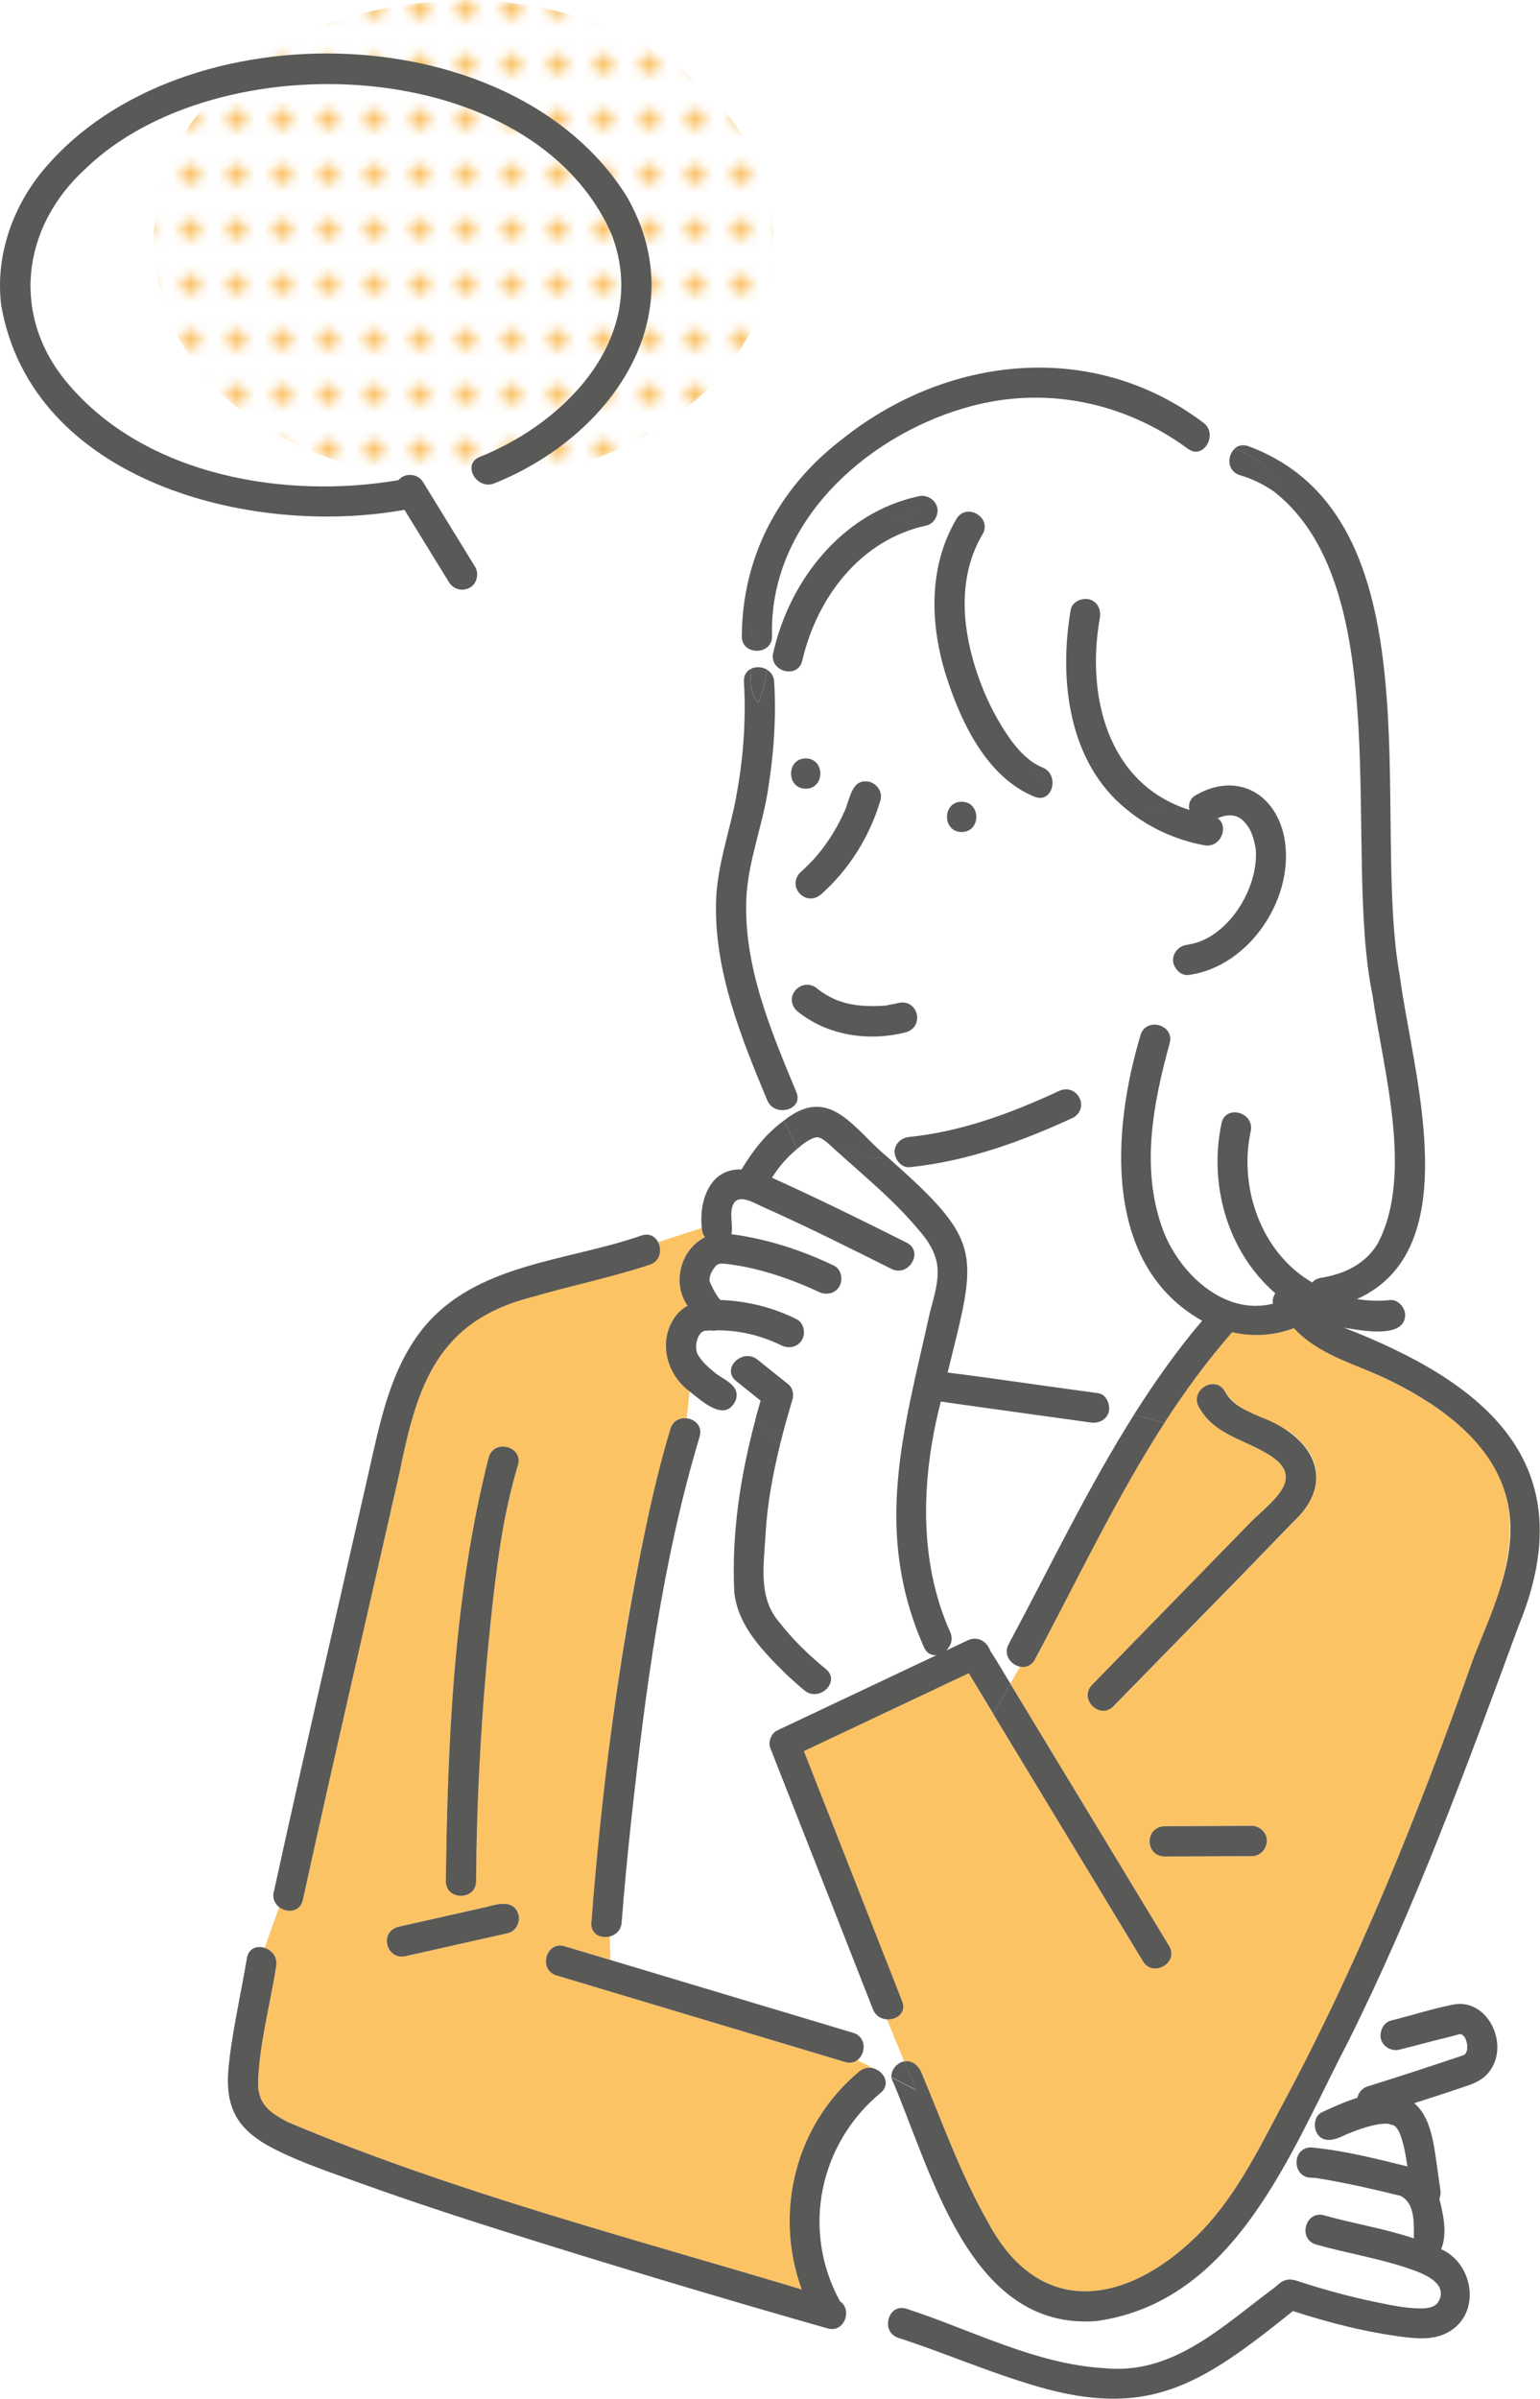 <?xml version="1.0" encoding="UTF-8"?>
<svg xmlns="http://www.w3.org/2000/svg" xmlns:xlink="http://www.w3.org/1999/xlink" id="_ÉåÉCÉÑÅ__1" viewBox="0 0 167.91 261.38">
  <defs>
    <style>.cls-1{fill:none;}.cls-2{fill:#595957;}.cls-3{fill:url(#_êVãKÉpÉ_Å_Éì_2);}.cls-4{fill:#fff;}.cls-5{fill:#fcc365;}.cls-6{fill:#fbc265;}.cls-7{fill:#6ec878;}</style>
    <pattern id="_êVãKÉpÉ_Å_Éì_2" x="0" y="0" width="4.98" height="5.18" patternTransform="translate(-16841.64 1840.42) rotate(-180) scale(1 -1)" patternUnits="userSpaceOnUse" viewBox="0 0 4.98 5.18">
      <rect class="cls-1" y="0" width="4.98" height="5.18"></rect>
      <rect class="cls-4" x="0" y="0" width="4.98" height="5.18"></rect>
      <circle class="cls-6" cx="2.49" cy="2.59" r="1.06"></circle>
    </pattern>
  </defs>
  <path class="cls-7" d="M151.89,231.56c-.13-.03-.29-.17-.05-.03.02,0,.03.02.05.03Z"></path>
  <path class="cls-7" d="M159.7,223.88s0,0,0,0c0,0,0,0,0,0Z"></path>
  <path class="cls-7" d="M159.95,222.66s.02.06.02.13c-.01-.07-.03-.13-.02-.13Z"></path>
  <path class="cls-4" d="M91.6,250.77c-4.23-7.7-2.3-17.16,4.43-22.72.92-.76.58-1.83-.18-2.38l1.34.68c4.39,10.09,8.45,27.64,22.4,26.55,15.16-2.14,21.14-18.36,27.36-30.3l3.6-1.02c-.19,1.14,1,2.04,2.06,1.75.94-.23,1.87-.48,2.81-.72,1.23-.35,2.5-.61,3.72-.96.04,0,.08,0,.12,0,.04.01.09.02.11.03h0s.08.05.12.07c.05.06.14.14.19.18.06.13.1.18.15.29.07.19.12.39.15.59,0,.18,0,.24,0,.35-.01.03-.01.1-.01.16-.02.08-.05.15-.05.17-.03.05-.05.09-.05.12-.02.04-.04.07-.06.11-.02.02-.05.07-.07.11-.01.01-.03.03-.04.04-.05.02-.11.05-.16.08-3.45,1.16-6.91,2.3-10.39,3.38-.62.19-1.03.67-1.15,1.25-1.36.42-2.68,1.03-3.84,1.56-.84.38-.98,1.53-.59,2.26.71,1.29,2.21.69,3.21.17,1.17-.48,2.35-.91,3.6-1.12.34-.04.68-.06,1.02-.03.13.04.4.15.53.15.05.03.1.06.15.09.05.05.11.1.16.16,0,.02.05.14.13.17.1.16.19.33.27.5.42,1.14.64,2.35.81,3.57-3.45-.85-6.95-1.74-10.49-2.07-2.13-.02-2.12,3.28,0,3.3.22,0,.43.03.65.05,0,0,0,0,0,0,2.98.48,6.17,1.2,9.07,1.92,1.65.8,1.47,3.02,1.48,4.64-3.2-1.07-6.54-1.59-9.78-2.51-2.05-.58-2.92,2.6-.88,3.18,3.31.94,6.7,1.47,9.97,2.57,1.39.47,4.5,1.51,3.4,3.6-1.2,2.34-12.31-1.31-14.71-1.97-.79-.25-1.52-.62-2.34-.18-.31.17-.62.49-.9.71-5.69,4.2-11.01,9.51-18.54,8.74-7.48-.43-14.51-4.19-21.54-6.47-1.29-.42-2.1.72-2.01,1.77l-4.67-.6c.25-.68.12-1.52-.55-1.96Z"></path>
  <path class="cls-4" d="M129.55,106.22c8.44-.88,14.89-14.04,7.41-19.85-2.04-1.32-4.47-.84-6.51.22-.73.38-.92,1.04-.78,1.65-8.97-2.82-11.27-12.52-9.76-20.91.14-.88-.21-1.78-1.15-2.03-.79-.21-1.89.27-2.03,1.15-1.3,7.59-.27,16.6,6.09,21.72-2.89-.06-5.5-.96-8.06-2.88,0-.67-.32-1.36-1.09-1.67-1.94-.79-3.37-2.76-4.44-4.48-1.24-2.01-2.2-4.18-2.9-6.43-1.51-4.79-1.82-10.07.8-14.51,1.08-1.83-1.77-3.49-2.85-1.67-.16.27-.31.55-.46.84-.75-.32-1.56-.35-2.39-.29.34-.21.59-.55.71-.94.98.1,1.93.14,2.73-.26-.8.4-1.74.36-2.73.26.42-1.23-.79-2.38-2-2.07-8.3,1.79-14.09,9.16-15.86,17.18-.3.54-.49,1.12-.63,1.71-.52-.33-1.21-.37-1.75-.12.06-.64.14-1.31.17-1.99.94.23,2.1-.28,2.11-1.53-.38-12.17,9.95-21.64,20.95-24.86,8.48-2.52,17.29-.78,24.39,4.43,1.05.77,2.07,0,2.32-1.01.92.26,1.89.57,2.82.95-.89.74-.93,2.49.53,2.93,1.46.44,2.74,1.09,3.87,1.9,0,.35-.01.72-.09,1.12.08-.4.1-.76.09-1.12,13.26,10.54,7.38,39.23,10.61,54.77,1.14,8.07,4.53,19.56.56,27.07-1.37,2.27-3.66,3.33-6.21,3.73-.43.07-.72.26-.92.51-5.57-3.2-8.06-10.35-6.72-16.48.44-2.08-2.74-2.95-3.18-.88-1.43,6.66.65,14.02,5.86,18.53-.22.33-.32.73-.26,1.13-5.32,1.38-10.27-3.35-12.01-8.09-2.43-6.61-1.06-13.7.75-20.28.33-1.19-.6-1.97-1.54-2.03.45-2.08,1.09-4.17,2.24-6.1.31.43.78.74,1.31.68Z"></path>
  <path class="cls-4" d="M85,120.92l.51,1.16c5-3.95,7.59.99,11.16,3.93.3-.06.6-.13.9-.21-.2-1.04.64-1.84,1.62-1.91,5.62-.57,11.11-2.6,16.2-4.97,1.97-.98,3.49,1.71,1.67,2.85-5.66,2.63-11.63,4.78-17.87,5.42-.79.08-1.48-.64-1.62-1.39-.3.08-.6.15-.9.21,10.66,9.41,9.92,10.32,6.65,23.56,4.8.59,9.6,1.33,14.4,1.97.67.09,1.34.19,2.02.28.71.1,1.15.84,1.19,1.53l2.74.78c2.25-3.56,4.68-6.99,7.42-10.22-10.86-6.1-9.83-20.75-6.72-31.1.24-.86.94-1.2,1.64-1.16.45-2.08,1.09-4.17,2.24-6.1-.85-1.1.01-2.56,1.31-2.62,4.3-.61,7.76-6.17,7.36-10.47-.26-1.34-.54-2.34-1.62-3.25.22.17-.15-.09-.2-.11-.09-.05-.19-.1-.29-.15.14.06.11.06-.07,0-.63-.21-1.36-.05-1.97.22,1.27.84.37,3.29-1.47,2.94-3.14-.59-6.07-1.93-8.47-3.92-2.89-.06-5.5-.96-8.06-2.88,0,1.02-.78,2-1.97,1.51-5.12-2.08-7.93-7.94-9.54-12.89-1.77-5.41-2.06-11.42.57-16.53-.75-.32-1.56-.35-2.39-.29-7.31,1.61-12.33,7.72-13.95,14.9-.29,1.26-1.6,1.43-2.45.89-.06.86-.26,1.71-.59,2.52.13,3.68-.15,7.36-.76,11-.64,3.82-2.12,7.57-2.3,11.44-.34,7.35,2.68,14.5,5.45,21.15.55,1.31-.7,2.12-1.83,1.94ZM104.85,87.36c2.12,0,2.13,3.3,0,3.3s-2.13-3.3,0-3.3ZM87.85,85.94c-2.12,0-2.13-3.3,0-3.3s2.13,3.3,0,3.3ZM95.99,87.22c-1.16,3.9-3.39,7.48-6.43,10.19-1.63,1.47-3.81-.76-2.33-2.33.88-.78,1.69-1.64,2.42-2.56.98-1.29,1.8-2.69,2.46-4.17.6-1.28.73-3.65,2.74-3.16.84.27,1.42,1.14,1.15,2.03ZM86.83,110.1c-1.55-1.67.85-3.84,2.44-2.24.55.4,1.16.76,1.78,1.04,1.76.74,3.67.81,5.56.67.4-.12.9-.15,1.32-.28.83-.24,1.83.29,2.03,1.15.45,2.74-3.49,2.39-5.26,2.49-2.89-.06-5.62-.97-7.86-2.83Z"></path>
  <path class="cls-4" d="M109.98,179.16c-.63,1.17.25,2.26,1.25,2.46l-1.06,1.86c-.75-1.2-1.43-2.44-2.22-3.61-.28-.9-1.32-1.65-2.43-1.13-.79.37-1.58.75-2.37,1.12.51-.47.79-1.22.44-2.02-3.53-7.83-3.13-16.95-1.02-25.11,5.42.78,10.86,1.51,16.28,2.27,1.04.19,2.16-.48,2.07-1.65l2.74.78c-5.07,8.02-9.19,16.65-13.68,25.02Z"></path>
  <path class="cls-5" d="M28.46,228.73c.62,1.23,1.59,1.79,2.96,2.52,18.09,7.6,37.23,12.57,56,18.22-3.06-8.33-.74-17.95,6.27-23.76.53-.43,1.13-.48,1.64-.31l-1.84-.94c-.35.27-.81.39-1.37.22-10.48-3.15-20.97-6.29-31.45-9.44-2.03-.61-1.16-3.79.88-3.18,1.67.5,3.34,1,5.01,1.5l-.06-2.57c-.97.26-2.12-.24-2.02-1.51,1.51-18.08,3.7-36.32,8.62-53.82.27-.9,1.06-1.23,1.79-1.14l.31-2.93c-3.09-2.26-3.67-7.22-.23-9.33-1.73-2.48-.79-6.1,1.9-7.48-.2-.25-.33-.59-.35-.97l-4.75,1.53c.42.84.22,2.05-.94,2.44-4.23,1.4-8.59,2.28-12.87,3.53-10.26,2.63-12.47,9.59-14.37,18.99-3.52,15.56-7.16,31.1-10.57,46.69-.29,1.34-1.73,1.44-2.58.79l-1.58,4.45c.76.25,1.41.97,1.24,1.97-.64,4.15-1.78,8.23-1.97,12.43,0,.93,0,1.17.32,2.08ZM56.47,159.66c-1.69,5.56-2.38,11.45-2.99,17.21-.96,9.34-1.51,18.72-1.57,28.11,0,2.12-3.3,2.13-3.3,0,.2-15.42.86-31.2,4.68-46.2.62-2.03,3.8-1.16,3.18.88ZM43.39,209.95c3.24-.73,6.49-1.46,9.73-2.19,1.24-.33,2.92-.79,3.42.84.23.83-.28,1.83-1.15,2.03-3.24.73-6.49,1.46-9.73,2.19-1.24.33-2.92.79-3.42-.84-.23-.83.28-1.83,1.15-2.03Z"></path>
  <path class="cls-4" d="M67.78,209.5c1.59-17.74,3.43-35.8,8.5-52.94.34-1.13-.49-1.9-1.39-2.01l.31-2.93c1.39,1.08,3.88,3.43,5.03.99l2.12,2.12c-1.64,6.12-2.61,12.45-2.3,18.76.4,3.71,3.14,6.45,5.67,8.96l1.75,4.82c-5.05,2.15-3.75,2.17-2.12,6.7,3.27,8.33,6.54,16.65,9.82,24.98.29.73.91,1.07,1.54,1.1l1.88,4.57c-.76.1-1.48.93-1.41,1.73l-1.34-.68c-.15-.11-.33-.2-.51-.26l-1.84-.94c.93-.71.99-2.52-.49-2.96-1.32-.4-2.65-.79-3.97-1.19-7.49-2.25-14.98-4.49-22.47-6.74l-.06-2.57c.65-.17,1.21-.67,1.28-1.51Z"></path>
  <path class="cls-4" d="M75.92,146.45s0-.04,0-.05c.07-.23.1-.44.2-.67.12-.21.24-.45.44-.58.07-.04.15-.08.19-.1.04,0,.09-.02.13-.03.24-.03.44-.03.68-.04.19.03.37.02.55-.01,2.5-.02,4.89.56,7.08,1.63.8.4,1.78.22,2.26-.59.43-.73.21-1.86-.59-2.26-2.6-1.29-5.4-1.98-8.3-2.09-.48-.47-1.05-1.66-1.17-2.05-.02-.07-.03-.1-.04-.12,0-.02.01-.06.02-.13,0,.09,0,.08,0,.03.05-.52.26-.87.52-1.24.37-.46.53-.48,1.23-.43,3.46.39,6.98,1.58,10.15,3.05.81.39,1.78.23,2.26-.59.42-.72.21-1.87-.59-2.26-3.53-1.7-7.31-2.91-11.19-3.43.25-.97-.44-2.88.53-3.65.76-.53,2.26.39,2.77.62,4.78,2.13,9.47,4.48,14.15,6.81,1.89.95,3.56-1.89,1.67-2.85-4.86-2.44-9.72-4.84-14.69-7.08.75-1.23,1.62-2.21,2.73-3.13h0s0,0,0,0c.62-.54,1.33-1.08,2.01-1.26.64-.17,1.48.74,2.08,1.28,2.99,2.71,6.27,5.38,8.89,8.46,3.07,3.4,2.64,5.23,1.51,9.33-2.82,12.74-6.28,23.78-.64,36.49.3.67.83.9,1.36.85-4.88,2.3-9.75,4.6-14.63,6.91l-1.75-4.82c.64.61,1.3,1.2,1.99,1.76,1.63,1.33,3.98-.99,2.33-2.33-1.84-1.5-3.61-3.21-5.07-5.09-2.4-2.73-1.68-6.43-1.5-9.75.19-3.21.79-6.44,1.57-9.61l.78.78-.78-.78c.41-1.67.88-3.33,1.37-4.95.15-.51.01-1.26-.42-1.61-1.13-.91-2.27-1.81-3.4-2.72-1.64-1.31-3.99,1.01-2.33,2.33.89.71,1.78,1.42,2.67,2.14-.2.7-.4,1.4-.59,2.1l-2.12-2.12c.57-1.67-1.28-2.21-2.3-3.05-.73-.6-1.46-1.22-1.89-2.07-.05-.14-.07-.29-.11-.43-.01-.2,0-.4,0-.6Z"></path>
  <path class="cls-5" d="M96.71,220.05l1.88,4.57c.86-.15,1.53.42,1.86,1.18,2.3,5.46,4.31,11.16,7.26,16.32,5.62,10.57,15.05,9.02,22.69,1.61,4.08-3.97,6.64-9.15,9.28-14.12,8.45-15.69,15.09-32.26,21.01-49.03,6.74-14.79,5.6-22.84-9.69-30.43-3.43-1.6-7.27-2.56-9.92-5.44-2.27.85-4.57.94-6.73.44-2.74,3.12-5.17,6.45-7.41,9.91l1.13.32-1.13-.32c-5.3,8.21-9.51,17.15-14.12,25.75-.38.7-1.01.91-1.6.79l-1.06,1.86c5.77,9.52,11.53,19.04,17.3,28.57,1.1,1.82-1.75,3.48-2.85,1.67-5.44-8.98-10.88-17.96-16.32-26.94l-.06.1.06-.1c-.9-1.48-1.79-2.96-2.69-4.44-5.99,2.83-11.98,5.66-17.97,8.49,3.57,9.08,7.14,18.17,10.71,27.25.49,1.24-.59,2.04-1.64,1.98ZM121.41,185.92c-1.49,1.52-3.82-.81-2.33-2.33,5.87-6.02,11.74-12.03,17.61-18.05,1.07-1.09,2.86-2.4,3.42-3.88.57-1.53-.96-2.7-2.12-3.37-2.63-1.53-5.69-2.1-7.27-4.99-1.02-1.87,1.83-3.53,2.85-1.67,1.83,2.91,5.94,2.86,8.18,5.39,2.91,2.85,1.96,6.37-.8,8.89-6.47,6.71-13.02,13.34-19.53,20.01ZM126.97,202.29c-.86,0-1.69-.76-1.65-1.65.04-.9.72-1.65,1.65-1.65,3.17-.01,6.34-.03,9.51-.04.86,0,1.69.76,1.65,1.65-.04.9-.72,1.65-1.65,1.65-3.17.01-6.34.03-9.51.04Z"></path>
  <path class="cls-7" d="M159.56,221.8s0,0,0,0c.03.02.07.07.1.14-.04-.04-.11-.12-.11-.13Z"></path>
  <path class="cls-7" d="M159.74,223.81s.03-.06.05-.08c.07-.06,0,.03-.05.08Z"></path>
  <path class="cls-7" d="M159.85,223.62s.02-.05.04-.09c-.03.1-.04.12-.04.09Z"></path>
  <path class="cls-7" d="M152.38,232s-.02,0-.03-.01c0-.02-.02-.03-.03-.05.02.03.05.06.06.06Z"></path>
  <path class="cls-7" d="M152.32,231.94s0,0,0,0c-.04-.05-.08-.09-.1-.12,0-.01.03.01.1.12Z"></path>
  <path class="cls-7" d="M159.32,221.66s0,0,0,0c0,0,0,0-.01,0,0,0,0,0,0,0,0,0,0,0,0,0Z"></path>
  <path class="cls-7" d="M159.98,223.15s0,.07-.02.15c0-.04,0-.08,0-.13,0-.01,0-.02.02-.02Z"></path>
  <path class="cls-7" d="M159.96,223.31c0,.12,0,.08,0,.01,0-.01,0-.02,0-.03,0,0,0,.01,0,.02Z"></path>
  <path class="cls-7" d="M159.89,223.53s0-.01,0-.03c0,0,0,0,0,0,.01-.02.02-.04.04-.05-.02,0-.03.05-.05.09Z"></path>
  <path class="cls-7" d="M159.73,223.83s-.01.02-.02.03c0,0,0,0,0,0,0,0,0-.01.01-.03,0,0,.01-.02.02-.02,0,0,0,.01-.01.02Z"></path>
  <path class="cls-2" d="M152.35,231.98c-.08-.03-.13-.15-.13-.17.02.03.06.08.1.12,0,.02.02.03.03.05Z"></path>
  <path class="cls-2" d="M97.19,226.35c-.07-.79.64-1.63,1.41-1.73l1.28,3.1-2.68-1.37Z"></path>
  <path class="cls-2" d="M139.07,53.68c-1.13-.81-2.41-1.47-3.87-1.9-1.46-.44-1.42-2.19-.53-2.93,2.33.95,4.35,2.38,4.4,4.83Z"></path>
  <path class="cls-2" d="M112.83,180.82c-.38.7-1.01.91-1.6.79l1.54-2.72-1.54,2.72c-.99-.19-1.88-1.28-1.25-2.46,4.49-8.37,8.61-17.01,13.68-25.02l3.29.94c-5.3,8.21-9.51,17.15-14.12,25.75Z"></path>
  <path class="cls-2" d="M99.87,227.72l1.91,4.63-1.91-4.63,1.48.75-1.48-.75-1.28-3.1c.86-.15,1.53.42,1.86,1.18,2.3,5.46,4.31,11.16,7.26,16.32,5.61,10.54,15.01,9.05,22.69,1.61,4.08-3.97,6.64-9.15,9.28-14.12,8.45-15.69,15.09-32.26,21.01-49.03,2.28-5.74,5.41-12.06,3.29-18.32-1.96-5.79-7.74-9.59-12.98-12.1-3.43-1.6-7.27-2.56-9.92-5.44-2.27.85-4.57.94-6.73.44-2.74,3.12-5.17,6.45-7.41,9.91l-3.29-.94c2.25-3.56,4.68-6.99,7.42-10.22-10.86-6.1-9.83-20.74-6.72-31.1.24-.86.94-1.2,1.64-1.16-.52,2.4-.8,4.8-1.33,6.94.53-2.14.81-4.54,1.33-6.94.95.06,1.87.85,1.54,2.03-1.81,6.58-3.18,13.67-.75,20.28,1.74,4.73,6.69,9.46,12.01,8.09-.07-.4.04-.79.26-1.13-5.21-4.5-7.29-11.87-5.86-18.53.44-2.08,3.62-1.2,3.18.88-1.34,6.13,1.16,13.28,6.72,16.48.19-.25.49-.44.92-.51,2.55-.41,4.83-1.47,6.2-3.73,3.97-7.49.58-19.01-.56-27.07-3.24-15.6,2.68-44.16-10.61-54.77-.05-2.45-2.07-3.88-4.4-4.83.35-.29.83-.42,1.4-.25,20.99,7.69,13.38,40.26,16.59,57.79,1.32,10.24,7.53,29.71-4.68,35.17,1.18.19,2.4.24,3.61.11.89-.09,1.65.83,1.65,1.65-.07,2.65-4.97,1.62-6.67,1.36,15.4,5.97,26.29,14.78,19.05,32.45-5.66,15.39-11.32,30.8-18.67,45.49l-2.49.7,2.49-.7c-6.22,11.94-12.2,28.17-27.36,30.3-13.96,1.08-18-16.45-22.4-26.55l2.68,1.37Z"></path>
  <path class="cls-2" d="M84.73,188.56c.92-.43,1.83-.87,2.75-1.3l.72,1.98-.72-1.98c4.88-2.3,9.75-4.6,14.63-6.91-.53.05-1.07-.18-1.36-.85-5.64-12.72-2.17-23.76.64-36.49,1.13-4.11,1.57-5.91-1.51-9.33-2.62-3.08-5.89-5.74-8.89-8.46-.6-.54-1.45-1.45-2.08-1.28-.68.18-1.39.72-2.01,1.26l-1.39-3.13c5-3.95,7.59.99,11.16,3.93-1.39.28-2.78.3-3.9-.81,1.11,1.11,2.51,1.1,3.9.81,10.66,9.4,9.92,10.36,6.65,23.56,4.8.59,9.6,1.33,14.4,1.97.67.09,1.34.19,2.02.28.71.1,1.15.84,1.19,1.53l-4.91-1.4,4.91,1.4c.09,1.17-1.02,1.85-2.07,1.65-5.43-.76-10.86-1.49-16.28-2.27-2.11,8.16-2.5,17.28,1.02,25.11.35.79.07,1.54-.44,2.02.79-.37,1.58-.75,2.37-1.12,1.12-.53,2.15.23,2.43,1.13.78,1.17,1.47,2.42,2.22,3.61l-1.87,3.29c-.9-1.48-1.79-2.96-2.69-4.44-5.99,2.83-11.98,5.66-17.97,8.49,3.11,7.9,6.21,15.81,9.32,23.71.46,1.18.93,2.36,1.39,3.54.49,1.24-.59,2.04-1.64,1.98l-.97-2.35.97,2.35c-.63-.04-1.25-.37-1.54-1.1-3.27-8.33-6.54-16.66-9.82-24.98-.46-1.18-.93-2.36-1.39-3.54-.24-.62.15-1.58.76-1.86Z"></path>
  <path class="cls-2" d="M74.04,142.98c.28-.3.6-.52.93-.7-1.73-2.48-.79-6.1,1.9-7.48-.2-.25-.33-.59-.35-.97l1.98-.64-1.98.64c-.33-2.92.84-6.54,4.33-6.4,1.27-2.09,2.62-3.87,4.66-5.36l1.39,3.13c-1.1.92-1.97,1.91-2.73,3.13,4.96,2.24,9.82,4.63,14.69,7.08,1.9.96.23,3.8-1.67,2.85-4.68-2.34-9.36-4.69-14.15-6.81-.51-.22-2.01-1.15-2.77-.62-.97.77-.27,2.68-.53,3.65,3.89.52,7.66,1.73,11.19,3.43.8.38,1.02,1.53.59,2.26-.48.82-1.45.98-2.26.59-3.17-1.47-6.69-2.66-10.15-3.05-.7-.06-.87-.03-1.23.43-.21.28-.43.66-.48,1-.02.07-.05.41-.04.21,0,.07-.01.11-.02.13,0,.02.02.05.04.12.12.39.69,1.57,1.17,2.05,2.9.11,5.7.8,8.3,2.09.8.4,1.02,1.53.59,2.26-.48.81-1.46.99-2.26.59-2.19-1.07-4.59-1.66-7.08-1.63-.18.04-.36.05-.55.01-.24,0-.44.01-.68.04-.04.01-.09.02-.13.03-.05.03-.12.07-.19.1-.21.14-.33.38-.44.58-.1.23-.12.44-.2.67,0,.22-.02.44,0,.66.04.14.06.29.11.43.44.85,1.17,1.47,1.89,2.07,1.02.84,2.87,1.38,2.3,3.05l-1.3-1.3,1.3,1.3c-1.15,2.44-3.63.1-5.03-.99l.28-2.68-.28,2.68c-2.75-2.06-3.54-6.05-1.16-8.63Z"></path>
  <path class="cls-2" d="M125.06,208.06c.8,1.33,1.61,2.65,2.41,3.98,1.1,1.82-1.75,3.48-2.85,1.67-5.44-8.98-10.88-17.96-16.32-26.94l1.87-3.29c4.96,8.19,9.93,16.39,14.89,24.58Z"></path>
  <path class="cls-2" d="M29.86,206.13c3.33-15.24,6.88-30.44,10.33-45.66,1.23-5.41,2.3-11.07,5.79-15.55,5.76-7.3,15.83-7.44,23.98-10.3.86-.28,1.5.13,1.81.75l-6.64,2.14,6.64-2.14c.42.84.22,2.05-.94,2.44-4.23,1.4-8.59,2.28-12.87,3.53-10.24,2.61-12.48,9.61-14.37,18.99-3.52,15.56-7.16,31.1-10.57,46.69-.29,1.34-1.73,1.44-2.58.79l1.7-4.76-1.7,4.76c-.46-.36-.76-.93-.6-1.67Z"></path>
  <path class="cls-2" d="M61.56,212.07c1.67.5,3.34,1,5.01,1.5l.07,3.04-.07-3.04c7.49,2.25,14.98,4.49,22.47,6.74,1.32.4,2.65.79,3.97,1.19,1.48.44,1.42,2.25.49,2.96l-3.14-1.6,3.14,1.6c-.35.27-.81.39-1.37.22-9.16-2.75-18.32-5.5-27.48-8.24-1.32-.4-2.65-.79-3.97-1.19-2.03-.61-1.16-3.79.88-3.18Z"></path>
  <path class="cls-2" d="M53.48,176.87c-.96,9.34-1.51,18.72-1.57,28.11,0,2.12-3.3,2.13-3.3,0,.2-15.42.86-31.2,4.68-46.2.62-2.03,3.8-1.16,3.18.88-1.69,5.56-2.38,11.45-2.99,17.21Z"></path>
  <path class="cls-2" d="M55.38,210.64c-3.71.83-7.41,1.67-11.12,2.5-2.12.48-2.95-2.55-.88-3.18,3.24-.73,6.49-1.46,9.73-2.19,1.24-.33,2.92-.79,3.42.84.23.83-.28,1.83-1.15,2.03Z"></path>
  <path class="cls-2" d="M95.85,225.67l-.51-.26c.18.06.36.15.51.26Z"></path>
  <path class="cls-2" d="M25.03,224.23c.47-3.65,1.28-7.26,1.9-10.89.18-1.08,1.13-1.36,1.94-1.09l-2.32,6.53,2.32-6.53c.76.25,1.41.97,1.24,1.97-.64,4.15-1.78,8.23-1.97,12.43,0,.93,0,1.17.32,2.08.62,1.23,1.59,1.79,2.96,2.52,18.09,7.6,37.23,12.57,56,18.22-3.06-8.33-.74-17.95,6.27-23.76.53-.43,1.13-.48,1.64-.31l.51.26c.76.55,1.1,1.62.18,2.38-6.73,5.56-8.66,15.03-4.43,22.72.67.45.8,1.28.55,1.96l-7.61-.98,7.61.98c-.27.72-.96,1.26-1.91.99-10.13-2.88-20.22-5.89-30.27-9.01-7.02-2.18-14.03-4.42-20.94-6.91-3.02-1.09-6.11-2.12-8.98-3.56-1.7-.85-3.4-1.98-4.33-3.68-1.06-1.93-.95-4.22-.67-6.33Z"></path>
  <path class="cls-2" d="M82.93,152.62c-.89-.71-1.78-1.42-2.67-2.14-1.66-1.33.69-3.65,2.33-2.33,1.13.91,2.27,1.81,3.4,2.72.44.35.58,1.09.42,1.61-.49,1.62-.95,3.28-1.37,4.95l-2.7-2.7c.19-.7.38-1.41.59-2.1Z"></path>
  <path class="cls-2" d="M82.35,154.72l2.7,2.7c-.78,3.17-1.38,6.39-1.57,9.61-.17,3.33-.89,7.02,1.5,9.75,1.46,1.88,3.22,3.58,5.07,5.09,1.65,1.34-.7,3.66-2.33,2.33-.68-.56-1.34-1.15-1.99-1.76l-.11-.31.11.31c-2.53-2.51-5.28-5.25-5.67-8.96-.31-6.31.66-12.64,2.3-18.76Z"></path>
  <path class="cls-2" d="M96.82,253.33c.05.6.4,1.17,1.13,1.41,4.66,1.51,9.17,3.45,13.85,4.9,13.24,4.25,19.03.31,29.17-7.82,4,1.3,8.1,2.34,12.28,2.85,1.54.19,3.16.25,4.57-.5,3.74-1.99,2.89-7.52-.69-9.09.7-1.67.24-3.77-.19-5.48.13-.34.16-.71.1-1.07-.24-1.48-.4-2.97-.65-4.45-.29-1.73-.8-3.74-2.19-4.91,1.83-.58,3.64-1.18,5.46-1.79,1.13-.38,2.07-.75,2.79-1.74,2.17-2.95-.3-8.09-4.18-7.18-2.2.45-4.37,1.15-6.55,1.69-.69.17-1.11.77-1.18,1.43l2.32-.65-2.32.65c-.19,1.14,1,2.04,2.06,1.75.94-.23,1.87-.48,2.81-.72,1.23-.35,2.5-.61,3.72-.96.04,0,.08,0,.12,0,.04.01.09.02.11.03h0s.08.05.12.07c.05.06.13.14.19.18.06.13.1.18.15.29.07.19.12.39.15.59,0,.18,0,.24,0,.35,0-.01,0-.02.02-.02.01,0,0,.07-.02.15,0,.1,0,.14,0,.03-.02.08-.05.15-.05.17.01-.02.02-.04.04-.05-.02,0-.03.05-.05.09-.03.1-.04.12-.04.09-.02.04-.04.07-.06.11.07-.06,0,.03-.05.08-.01.02-.03.04-.03.05,0,0,0,0,0,0,0,0,0-.01.01-.03-.01.01-.03.03-.04.04-.05.02-.11.05-.16.08-3.45,1.16-6.91,2.3-10.39,3.38-.62.19-1.03.67-1.15,1.25-1.36.42-2.68,1.03-3.84,1.56-.84.38-.98,1.53-.59,2.26.71,1.29,2.21.69,3.21.17,1.17-.47,2.35-.91,3.6-1.12.34-.04.68-.06,1.02-.03.13.04.4.15.53.15.05.03.1.06.15.09.05.05.11.1.16.16,0-.01.03.01.1.12,0,0,0,0,0,0,.02.03.05.06.06.06-.01,0-.02,0-.03-.01.1.16.19.33.27.5.42,1.14.64,2.35.81,3.57-3.45-.85-6.95-1.74-10.49-2.07-2.13-.02-2.12,3.28,0,3.3.22,0,.43.03.65.05,0,0,0,0,0,0,2.99.48,6.17,1.2,9.07,1.92,1.64.8,1.47,3.02,1.48,4.64-3.2-1.07-6.54-1.59-9.78-2.51-2.05-.58-2.92,2.6-.88,3.18,3.31.94,6.7,1.47,9.97,2.57,1.39.47,4.5,1.51,3.4,3.6-.36.69-1.27.8-2,.79-1.6,0-3.24-.36-4.81-.68-2.67-.54-5.3-1.26-7.9-2.08-.79-.25-1.52-.62-2.34-.18-.31.17-.62.49-.9.71-5.66,4.18-11.03,9.52-18.54,8.74-7.48-.43-14.51-4.19-21.54-6.47-1.29-.42-2.1.72-2.01,1.77l2.81.36-2.81-.36ZM151.89,231.56c-.13-.03-.29-.17-.05-.03.02,0,.03.02.05.03ZM159.33,221.66s0,0-.01,0c0,0,0,0,0,0,0,0,0,0,0,0,0,0,0,0,0,0ZM159.67,221.93s-.11-.12-.11-.13c0,0,0,0,0,0,.03.02.07.07.1.14ZM159.97,222.79c-.01-.07-.03-.13-.02-.13.01,0,.02.06.02.13ZM159.69,223.88s0,0,0,0c0,0,0,0,0,0Z"></path>
  <path class="cls-2" d="M159.89,223.53s-.03.06-.04.09c0-.03.02-.08.05-.12,0,0,0,0,0,0,0,.02,0,.02,0,.03Z"></path>
  <path class="cls-2" d="M159.95,223.32c0-.05,0-.12.01-.16,0,.04,0,.08,0,.13,0,.01,0,.02,0,.03Z"></path>
  <path class="cls-2" d="M159.72,223.83s.05-.08.07-.11c-.02.03-.03.06-.05.08,0,0-.01.02-.02.02Z"></path>
  <path class="cls-2" d="M136.48,198.95c.86,0,1.69.76,1.65,1.65-.04.9-.72,1.65-1.65,1.65-3.17.01-6.34.03-9.51.04-2.17-.07-2.17-3.21,0-3.3,3.17-.01,6.34-.03,9.51-.04Z"></path>
  <path class="cls-2" d="M99.19,123.88c5.62-.57,11.11-2.6,16.2-4.97,1.96-.98,3.5,1.7,1.67,2.85-5.66,2.63-11.63,4.78-17.87,5.42-.79.08-1.48-.64-1.62-1.39,1.05-.28,2.06-.6,2.91-.6-.85,0-1.86.33-2.91.6-.2-1.04.65-1.84,1.62-1.91Z"></path>
  <path class="cls-2" d="M81.9,72.86c.53-.25,1.22-.21,1.75.12-.29,1.21-.42,2.47-.96,3.6-.89-1.05-.91-2.32-.79-3.72Z"></path>
  <path class="cls-2" d="M80.27,86.8c.78-4.13,1.09-8.32.84-12.52-.04-.72.31-1.18.79-1.41-.12,1.39-.11,2.67.79,3.72-.22.47-.51.91-.92,1.31.4-.4.7-.85.92-1.31.06.07.11.14.18.21-.07-.07-.12-.14-.18-.21.54-1.13.67-2.39.96-3.6.41.26.73.68.76,1.3.24,4.06-.06,8.11-.73,12.12-.64,3.82-2.12,7.57-2.3,11.44-.34,7.35,2.68,14.5,5.45,21.15.55,1.31-.7,2.12-1.83,1.94l-1.54-3.47,1.54,3.47c-.56-.09-1.09-.42-1.35-1.06-2.84-6.82-5.77-14.05-5.58-21.57.1-3.94,1.48-7.66,2.21-11.5Z"></path>
  <path class="cls-2" d="M87.85,82.64c2.12,0,2.13,3.3,0,3.3s-2.13-3.3,0-3.3Z"></path>
  <path class="cls-2" d="M104.85,90.66c-2.12,0-2.13-3.3,0-3.3s2.13,3.3,0,3.3Z"></path>
  <path class="cls-2" d="M86.83,110.1c-1.55-1.67.85-3.84,2.44-2.24.55.4,1.16.76,1.78,1.04,1.76.74,3.67.81,5.56.67.4-.12.9-.15,1.32-.28,2.12-.51,2.94,2.52.88,3.18-4.08,1.06-8.68.38-11.97-2.36Z"></path>
  <path class="cls-2" d="M91.63,48.01c11.45-9.27,27.46-11.09,39.56-1.96.66.48.81,1.2.65,1.84-1.05-.3-2.02-.55-2.77-.8.75.25,1.73.5,2.77.8-.24,1-1.27,1.79-2.32,1.01-7.1-5.21-15.91-6.95-24.39-4.43-10.99,3.22-21.33,12.69-20.95,24.86,0,1.26-1.17,1.76-2.11,1.53.05-.94.02-1.91-.31-2.88.32.97.36,1.94.31,2.88-.65-.16-1.2-.67-1.19-1.53.06-8.63,3.97-16.06,10.74-21.32Z"></path>
  <path class="cls-2" d="M85.07,70.19c-.33.33-.59.7-.79,1.07,1.77-8.02,7.56-15.39,15.86-17.18,1.21-.31,2.43.84,2,2.07-1.73-.18-3.57-.56-4.97.84,1.4-1.4,3.25-1.02,4.97-.84-.16.53-.57.99-1.13,1.11-7.16,1.54-11.92,7.79-13.54,14.73-.47,2.01-3.49,1.23-3.2-.73.21-.38.46-.74.79-1.07Z"></path>
  <path class="cls-2" d="M129.55,102.92c4.3-.61,7.76-6.17,7.36-10.47-.26-1.34-.54-2.34-1.62-3.25.22.17-.15-.09-.2-.11-.09-.05-.19-.1-.29-.15.14.06.11.06-.07,0-.63-.21-1.36-.05-1.97.22,1.27.84.37,3.29-1.47,2.94-3.14-.59-6.07-1.93-8.47-3.92,1.29.03,2.63-.11,4.05-.39-1.42.28-2.76.42-4.05.39-6.35-5.12-7.38-14.13-6.08-21.72.14-.89,1.24-1.36,2.03-1.15.94.25,1.29,1.15,1.15,2.03-1.51,8.39.8,18.09,9.76,20.91-.14-.61.05-1.27.78-1.65,4.29-2.43,8.45-.3,9.52,4.41,1.41,6.57-3.66,14.36-10.43,15.23-.53.06-1.01-.25-1.31-.68.25-.43.52-.85.83-1.26-.31.41-.58.83-.83,1.26-.85-1.1.01-2.56,1.31-2.62Z"></path>
  <path class="cls-2" d="M107.13,58.21c-2.62,4.43-2.3,9.71-.8,14.51.71,2.25,1.66,4.42,2.9,6.43,1.06,1.72,2.49,3.69,4.44,4.48.77.31,1.09,1,1.09,1.67-.73-.55-1.46-1.18-2.19-1.91.73.73,1.45,1.36,2.19,1.91,0,1.02-.78,2-1.97,1.51-5.12-2.08-7.93-7.94-9.54-12.89-1.86-5.71-2.09-12.08,1.03-17.37,1.08-1.83,3.93-.17,2.85,1.67Z"></path>
  <path class="cls-2" d="M70.41,166.46c.76-3.62,1.63-7.23,2.69-10.78.27-.9,1.06-1.23,1.79-1.14l-.7,6.68.7-6.68c.91.12,1.73.88,1.39,2.01-4.09,13.6-5.95,27.98-7.48,42.05-.39,3.62-.74,7.25-1.02,10.89-.07.84-.63,1.34-1.28,1.51l-.08-3.23.08,3.23c-.97.26-2.12-.24-2.02-1.51,1.12-14.41,2.94-28.89,5.93-43.04Z"></path>
  <path class="cls-2" d="M136.69,165.54c2.47-2.34,5.78-4.75,1.29-7.25-2.63-1.53-5.69-2.1-7.27-4.99-1.02-1.87,1.83-3.53,2.85-1.67.82,1.5,2.44,2.15,3.94,2.8,5.55,2.06,8.43,6.87,3.43,11.48-6.47,6.71-13.02,13.34-19.53,20.01-1.49,1.52-3.82-.81-2.33-2.33,5.87-6.02,11.74-12.03,17.61-18.05Z"></path>
  <path class="cls-2" d="M89.13,93.15c.17-.2.35-.42.51-.62.98-1.29,1.8-2.69,2.46-4.17.59-1.28.74-3.65,2.74-3.16.84.27,1.42,1.14,1.15,2.03-1.16,3.9-3.39,7.48-6.43,10.19-1.64,1.47-3.8-.75-2.33-2.33.68-.61,1.32-1.25,1.91-1.94Z"></path>
  <path class="cls-3" d="M84.36,26.23c0,14.49-15.17,26.23-33.88,26.23-44.96-1.42-44.95-51.04,0-52.46,18.71,0,33.88,11.74,33.88,26.23Z"></path>
  <path class="cls-2" d="M53.94,52.65c-1.93.83-3.61-2.01-1.67-2.85,9.63-3.82,18.61-13.33,14.41-24.28C58,5.83,23.7,4.51,9.34,18.37c-7.06,6.4-8.2,16.18-1.84,23.54,8.47,9.95,23.6,12.52,35.95,10.41.7-.86,2.13-.73,2.69.23,1.89,3.08,3.78,6.15,5.67,9.23.45.74.18,1.85-.59,2.26-.81.43-1.77.19-2.26-.59-1.62-2.63-3.24-5.27-4.86-7.9C27.36,58.58,3.47,52.45.13,33.26c-.61-4.98.97-9.96,3.96-13.94C18.4.8,55.75,1.19,68.36,21.45c7.5,13.12-1.87,26.16-14.42,31.2Z"></path>
</svg>
